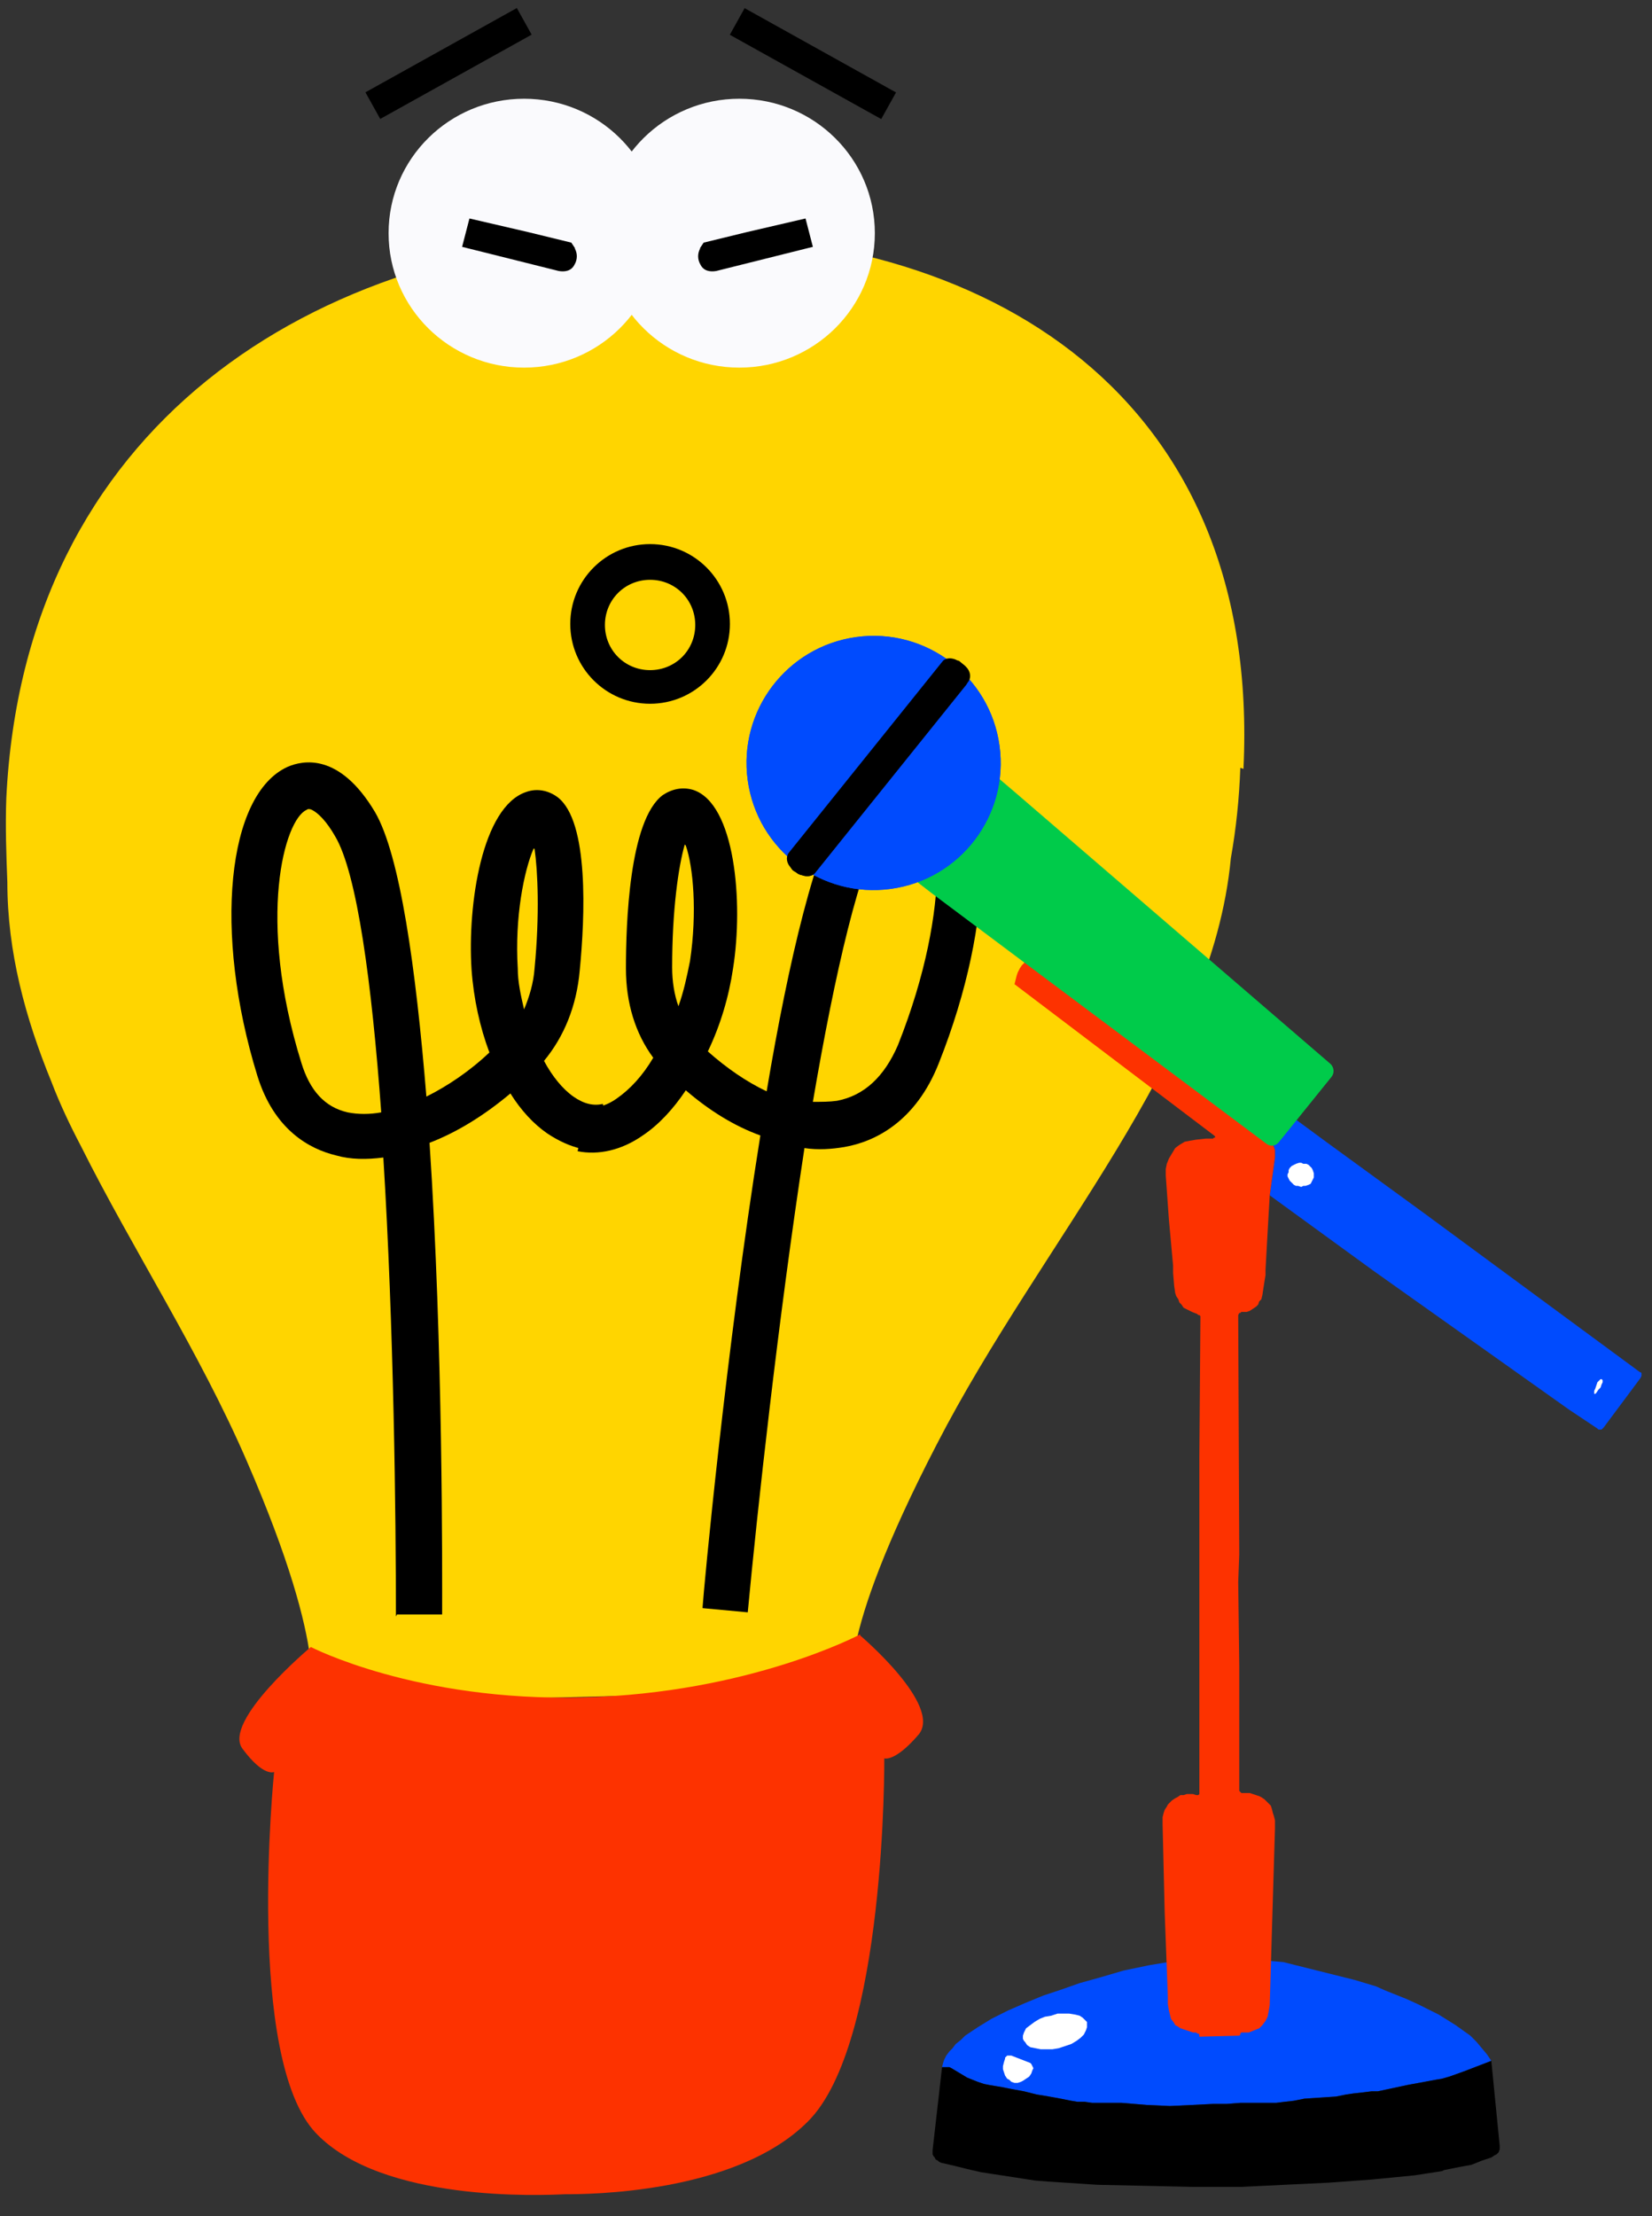 <?xml version="1.0" encoding="UTF-8"?>
<svg xmlns="http://www.w3.org/2000/svg" xmlns:xlink="http://www.w3.org/1999/xlink" version="1.1" viewBox="0 0 157.3 211">
  <rect x="0" y="0" width="157.3" height="211" fill="#333333" stroke="none"/>
  <!-- Generator: Adobe Illustrator 29.0.1, SVG Export Plug-In . SVG Version: 2.1.0 Build 192)  -->
  <defs>
    <style>
      .st0 {
        fill: #fafafd;
      }

      .st1 {
        fill: #00cb4a;
      }

      .st2 {
        fill: #fd3200;
      }

      .st3, .st4 {
        fill: #004bfe;
      }

      .st5 {
        isolation: isolate;
      }

      .st6 {
        fill: #fff;
      }

      .st7 {
        fill: #2a3f4d;
      }

      .st4 {
        mix-blend-mode: multiply;
      }

      .st8 {
        fill: #ffd500;
      }

      .st9 {
        fill: #ff947d;
      }

      .st10 {
        clip-path: url(#clippath);
      }
    </style>
    <clipPath id="clippath">
      <circle class="st3" cx="83.2" cy="72.6" r="12.1" transform="translate(-9.1 12) rotate(-7.8)"/>
    </clipPath>
  </defs>
  <g class="st5">
    <g id="Calque_1">
      <g>
        <g>
          <g>
            <path class="st8" d="M118.4,73.2c1.7-35.2-23.9-51.7-56.4-50.9C29.4,23,2.3,40.8.6,76c-.1,2.7,0,5.4.1,8h0c0,6.6,1.7,12.9,4.2,19,.8,2.1,1.8,4.2,2.8,6.1,4.9,9.8,11.3,19.6,15.8,30,8.2,18.9,5.9,23.1,5.9,23.1l51.9-1.3s-2.1-4.1,7.9-23.4c10-19.4,26.2-36.6,28-55.8.5-2.8.8-5.7.9-8.6"/>
            <path class="st2" d="M81.9,155.6s-10.5,5.6-26.4,6c-15.9.4-25.9-4.8-25.9-4.8,0,0-8.5,7.1-6.5,9.7,2,2.7,3,2.2,3,2.2,0,0-2.8,27.3,4,34.4,6.3,6.6,21.5,5.9,23.7,5.8,2,0,16.2,0,23.1-6.9,7.5-7.4,7.3-34.6,7.3-34.6,0,0,1,.4,3.3-2.3,2.2-2.8-5.6-9.4-5.6-9.4"/>
            <path d="M50.8,80.8c-.9,2.1-1.8,6.5-1.5,11.4,0,1.3.3,2.6.6,3.9.5-1.2.9-2.5,1-3.9.5-5.2.3-9.3,0-11.4M29.7,77.1c-.2-.1-.4-.1-.5,0-2.1.9-4.8,10.3-.5,24.1.8,2.6,2.2,4.2,4.4,4.7,1,.2,2.1.2,3.2,0-.9-12.3-2.3-22.8-4.4-26.3-.8-1.4-1.6-2.2-2.2-2.5M37.7,153.9c0-9.5-.2-27.6-1.2-43.7-1.6.2-3.1.2-4.5-.2-2.5-.6-5.9-2.4-7.5-7.6-4.2-13.6-2.9-26.8,2.9-29.4,1.4-.6,4.9-1.4,8.3,4.3,2.4,4.1,3.9,14.9,4.9,27.1,2-1,4.1-2.4,6-4.2-.9-2.4-1.5-5.1-1.7-7.9-.4-6.2,1-15.5,5.2-16.9,1.1-.4,2.2-.1,3,.5,3,2.3,2.6,11.4,2.1,16.5-.3,3.4-1.5,6.3-3.4,8.6.8,1.5,1.8,2.7,2.8,3.4,1,.7,1.9.9,2.8.7l1.1,4.2c-2.1.6-4.3,0-6.4-1.4-1.3-.9-2.5-2.2-3.5-3.8-2.5,2.1-5.1,3.7-7.7,4.7,1.3,19.5,1.2,41,1.2,44.9h-4.3Z"/>
            <path d="M65.2,80.4c-.6,2.1-1.2,6.2-1.2,11.7,0,1.3.2,2.6.6,3.7.5-1.4.8-2.8,1.1-4.3.7-4.7.3-9-.4-11M87.5,75.6c-.3-.1-1.5.3-3.2,2.9-2.4,3.6-4.8,14.1-6.9,26.4.8,0,1.6,0,2.3-.1,2.6-.5,4.5-2.3,5.8-5.3,5.4-13.6,3.9-23,2-23.9M66.9,153c.1-1.6,2.2-24.3,5.5-44.9-2.5-.9-4.9-2.4-7.1-4.3-1.2,1.8-2.6,3.3-4.1,4.3-2,1.4-4.2,1.9-6.2,1.5l.9-4.2c1,.2,2.1-.3,2.8-.8,1.3-.9,2.5-2.2,3.5-3.9-1.7-2.3-2.6-5.2-2.6-8.5,0-4.2.3-14.1,3.5-16.5.9-.6,1.9-.8,2.9-.5,4,1.3,4.8,10.7,3.8,17-.4,2.7-1.2,5.4-2.4,7.9,1.8,1.6,3.7,2.9,5.6,3.8,2.1-12.5,4.7-23.5,7.5-27.7,3.9-5.8,7.2-5.4,8.9-4.3,5.4,2.8,5.4,15.7,0,29.3-2.2,5.6-6.1,7.5-9,8-1.2.2-2.5.3-3.8.1-2.5,16.3-4.5,34.6-5.4,44.2l-4.3-.4Z"/>
            <path class="st0" d="M70.4,9.4c-7.1,0-12.9,5.7-12.9,12.8s5.8,12.8,12.9,12.8,12.9-5.7,12.9-12.8-5.8-12.8-12.9-12.8"/>
            <path class="st0" d="M49.9,9.4c-7.1,0-12.9,5.7-12.9,12.8s5.8,12.8,12.9,12.8,12.9-5.7,12.9-12.8-5.8-12.8-12.9-12.8"/>
            <rect x="75.9" y="-2.2" width="2.9" height="16.5" transform="translate(34.5 70.7) rotate(-60.9)"/>
            <rect x="34.4" y="4.6" width="16.5" height="2.9" transform="translate(2.5 21.5) rotate(-29.1)"/>
            <path d="M54.8,23.7l-.4-.6-4.1-1h0c0,0-5.6-1.3-5.6-1.3l-.7,2.7,9.2,2.3c.6.1,1.2,0,1.5-.6.3-.5.3-1.1,0-1.6Z"/>
            <path d="M66.6,23.7l.4-.6,4.1-1h0c0,0,5.6-1.3,5.6-1.3l.7,2.7-9.2,2.3c-.6.1-1.2,0-1.5-.6-.3-.5-.3-1.1,0-1.6Z"/>
          </g>
          <path d="M61.9,67c-4.2,0-7.6-3.4-7.6-7.6s3.4-7.6,7.6-7.6,7.6,3.4,7.6,7.6-3.4,7.6-7.6,7.6ZM61.9,55.2c-2.4,0-4.3,1.9-4.3,4.3s1.9,4.3,4.3,4.3,4.3-1.9,4.3-4.3-1.9-4.3-4.3-4.3Z"/>
        </g>
        <g>
          <g>
            <polygon class="st3" points="135.6 115.5 155.7 130.3 156.1 130.6 156.3 130.7 156.3 130.9 156.3 131 156.2 131.2 152.7 135.9 152.5 136.1 152.4 136.1 152.2 136.1 152.1 136 149.4 134.2 130.8 121 120.9 113.8 121.4 110.2 121.4 109.8 121.4 109.5 121.3 109.2 121.2 109 121.2 109 121.2 109 121.2 109 121 108.7 120.8 108.5 120.5 108.2 120.2 108 119 107.4 117.7 106.9 117.5 106.8 117.4 106.7 117.4 106.5 117.5 106.3 117.5 106.3 117.5 106.2 117.5 106 117.5 105.8 117.5 105.6 118.8 104 118.9 103.9 119 103.9 119 103.9 119 103.9 119.1 103.9 119.2 103.9 120.3 104.4 120.7 104.7 121.1 104.9 126.4 108.8 135.6 115.5 135.6 115.5"/>
            <polygon class="st6" points="125.1 111.9 125.1 112.1 125 112.3 124.9 112.5 124.8 112.7 124.6 112.8 124.3 112.9 124.1 112.9 123.9 113 123.6 112.9 123.4 112.9 123.2 112.8 123 112.6 122.8 112.4 122.7 112.2 122.6 112 122.6 111.8 122.7 111.6 122.7 111.4 122.8 111.2 123 111 123.2 110.9 123.4 110.8 123.7 110.7 123.9 110.7 124.1 110.8 124.4 110.8 124.6 110.9 124.8 111.1 124.9 111.2 125 111.4 125.1 111.7 125.1 111.9 125.1 111.9"/>
            <polygon class="st9" points="116.9 116.2 116.9 116.5 116.8 116.8 116.6 117 116.5 117.3 116.2 117.4 116 117.6 115.7 117.7 115.4 117.7 115.1 117.7 114.8 117.6 114.6 117.4 114.3 117.3 114.1 117 114 116.8 113.9 116.5 113.9 116.2 113.9 115.9 114 115.6 114.1 115.4 114.3 115.1 114.6 114.9 114.8 114.8 115.1 114.7 115.4 114.7 115.7 114.7 116 114.8 116.2 114.9 116.5 115.1 116.6 115.4 116.8 115.6 116.9 115.9 116.9 116.2 116.9 116.2"/>
            <polygon class="st6" points="151.8 132.7 151.8 132.6 151.8 132.4 151.9 132.2 152 131.9 152.1 131.6 152.3 131.4 152.4 131.3 152.5 131.3 152.6 131.4 152.6 131.6 152.5 131.8 152.4 132.1 152.2 132.3 152 132.6 151.9 132.7 151.8 132.7 151.8 132.7"/>
            <polygon class="st3" points="114.2 186.4 114.4 187.6 114.6 188.9 114.6 189.3 114.7 189.5 114.8 189.8 115 190 115.2 190.1 115.4 190.2 115.6 190.3 115.8 190.3 115.8 190.3 115.8 190.3 115.8 190.3 116 190.3 116.3 190.3 116.5 190.2 116.8 190.1 117 190 117.2 189.8 117.2 189.8 117.2 189.8 117.3 189.6 117.5 189.4 117.6 189.1 117.6 188.8 118.1 186.4 119.7 186.5 121.1 186.7 122.2 186.8 123 187 129 188.5 130 188.8 131 189.1 131.9 189.5 132.9 189.9 133.9 190.3 135 190.8 136 191.3 137 191.8 137.8 192.3 138.6 192.8 139.3 193.3 140 193.8 140.6 194.4 141.1 195 141.6 195.6 142 196.2 140.7 196.7 139.4 197.2 138 197.7 137.3 197.9 136.7 198 134 198.5 131.2 199.1 130.6 199.1 129.8 199.2 128.9 199.3 128.2 199.4 127.2 199.6 125.7 199.7 124.2 199.8 123.2 200 122.3 200.1 121.5 200.2 120.6 200.2 119.4 200.2 118.1 200.2 116.8 200.3 115.5 200.3 113.5 200.4 111.4 200.5 109.2 200.4 106.8 200.2 106 200.2 105 200.2 104 200.2 103.3 200.1 102.6 200.1 102 200 101 199.8 99.9 199.6 98.7 199.4 97.5 199.1 96.4 198.9 95.4 198.7 94.8 198.6 94.2 198.5 93.7 198.4 93.1 198.2 92.6 198 92.1 197.8 91.6 197.5 91.1 197.2 90.6 196.9 90.4 196.8 90.2 196.8 89.7 196.8 89.8 196.4 89.9 196.1 90.1 195.7 90.4 195.3 90.7 195 91 194.6 91.5 194.2 91.9 193.8 92.5 193.4 93.1 193 94.4 192.2 96 191.4 97.6 190.7 99.3 190 101.1 189.4 102.8 188.8 104.6 188.3 104.6 188.3 104.6 188.3 104.6 188.3 107 187.6 109.4 187.1 111.8 186.7 114.2 186.4 114.2 186.4"/>
            <polygon class="st6" points="103.5 192.7 103.5 192.8 103.5 193 103.4 193.3 103.2 193.7 102.9 194 102.5 194.3 102 194.6 101.4 194.8 100.8 195 100.2 195.1 99.6 195.1 99.1 195.1 98.6 195 98.1 194.9 97.8 194.7 97.6 194.4 97.5 194.3 97.4 194.1 97.4 194.1 97.4 194 97.4 193.8 97.5 193.5 97.7 193.1 98.1 192.8 98.5 192.5 99 192.2 99.5 192 100.1 191.9 100.7 191.7 101.3 191.7 101.8 191.7 102.4 191.8 102.8 191.9 103.1 192.1 103.4 192.4 103.5 192.5 103.5 192.7 103.5 192.7"/>
            <polygon class="st6" points="98.1 196.4 98.2 196.5 98.3 196.7 98.4 196.9 98.3 197.1 98.3 197.1 98.2 197.4 98 197.7 97.7 197.9 97.4 198.1 97.2 198.2 96.9 198.3 96.6 198.3 96.3 198.2 96.3 198.2 96.3 198.2 96.3 198.2 96.3 198.2 96.3 198.2 96.1 198 95.9 197.9 95.7 197.6 95.6 197.3 95.5 197 95.5 196.7 95.6 196.3 95.7 196 95.7 195.9 95.8 195.8 95.9 195.7 96.1 195.7 96.3 195.7 98.1 196.4 98.1 196.4"/>
            <polygon points="142 196.2 142.8 204.3 142.8 204.6 142.7 204.9 142.5 205.1 142.3 205.2 142 205.4 141.1 205.7 140.1 206.1 139 206.3 137.5 206.6 137.3 206.7 136 206.9 134.7 207.1 130.6 207.5 126.5 207.8 122.3 208 118.2 208.2 113.6 208.2 109.1 208.1 104.5 208 99.9 207.7 98.6 207.6 97.3 207.4 96 207.2 94.7 207 93.4 206.8 92.1 206.5 90.9 206.2 89.6 205.9 89.4 205.8 89.3 205.7 89.1 205.6 89 205.4 88.9 205.3 88.8 205.1 88.8 204.9 88.8 204.7 89.7 196.8 90.2 196.8 90.4 196.8 90.6 196.9 91.1 197.2 91.6 197.5 92.1 197.8 92.6 198 93.1 198.2 93.7 198.4 94.2 198.5 94.8 198.6 95.4 198.7 96.4 198.9 97.5 199.1 98.7 199.4 99.9 199.6 101 199.8 102 200 102.6 200.1 103.3 200.1 104 200.2 105 200.2 106 200.2 106.8 200.2 109.2 200.4 111.4 200.5 113.5 200.4 115.5 200.3 116.8 200.3 118.1 200.2 119.4 200.2 120.6 200.2 121.5 200.2 122.3 200.1 123.2 200 124.2 199.8 125.7 199.7 127.2 199.6 128.2 199.4 128.9 199.3 129.8 199.2 130.6 199.1 131.2 199.1 134 198.5 136.7 198 137.3 197.9 138 197.7 139.4 197.2 140.7 196.7 142 196.2 142 196.2"/>
            <polyline class="st2" points="118 193.8 118.1 193.7 118.1 193.6 118.1 193.6 118.2 193.5 118.3 193.5 118.9 193.5 119.4 193.3 119.9 193.1 120.2 192.8 120.5 192.4 120.7 192 120.8 191.5 120.9 190.9 121.1 184.1 121.4 174.1 121.4 173.7 121.4 173.3 121.3 172.9 121.2 172.6 121.1 172.2 121 171.9 120.8 171.7 120.6 171.5 120.6 171.5 120.6 171.5 120.4 171.3 120.1 171.1 119.9 171 119.6 170.9 119.3 170.8 119 170.7 118.3 170.7 118.2 170.7 118.1 170.6 118.1 170.6 118.1 170.6 118 170.5 118 170.4 118 166 118 158.6 117.9 150.6 118 148 117.9 125.3 117.9 125.2 118 125 118 125 118.1 125 118.2 124.9 118.7 124.9 119 124.8 119.3 124.6 119.6 124.4 119.8 124.2 119.9 123.9 120.1 123.7 120.2 123.3 120.4 122 120.5 121.4 120.5 120.9 120.7 117.3 120.9 113.8 121.4 110.2 121.4 109.8 121.4 109.5 121.3 109.2 121.2 109 121.2 109 121.2 109 121 108.7 120.8 108.5 120.5 108.2 120.2 108 119 107.4 118 106.7 117.8 106.6 117.7 106.4 117.7 106.4 117.5 106.3 117.5 106.3 117.5 106.2 117.5 106 117.5 105.8 117.5 105.6 117.3 105.6 117.1 105.7 117.1 105.7 117.1 105.7 116.8 105.6 116.5 105.4 112.8 102.6 107.8 98.8 102.3 94.5 98.2 91.4 98.2 91.4 97.8 91.4 97.6 91.5 97.5 91.7 97.3 91.9 97.1 92.2 96.9 92.6 96.8 92.9 96.7 93.3 96.6 93.7 115.6 108.1 115.7 108.2 115.7 108.3 115.6 108.3 115.5 108.4 114.8 108.4 113.9 108.5 113.3 108.6 112.8 108.7 112.3 109 111.9 109.3 111.6 109.8 111.3 110.3 111.1 110.8 111 111.3 111 111.9 111 111.9 111 111.9 111.3 116.1 111.7 120.5 111.7 121.2 111.8 122.4 111.9 123.1 112 123.4 112.2 123.7 112.3 124 112.5 124.2 112.7 124.5 113.1 124.7 113.5 124.9 114 125.1 114.1 125.2 114.2 125.2 114.3 125.3 114.3 125.5 114.2 138.7 114.2 138.8 114.2 140 114.2 140.3 114.2 145.7 114.2 168.7 114.2 170.6 114.2 170.7 114.2 170.8 114.2 170.8 114.1 170.9 113.9 170.9 113.6 170.8 113.3 170.8 113 170.8 112.7 170.9 112.4 170.9 112.1 171.1 111.9 171.2 111.6 171.4 111.4 171.6 111.2 171.8 111.1 172 110.9 172.3 110.8 172.6 110.7 173 110.7 173.3 110.7 173.7 110.9 182.1 111.2 190.1 111.2 190.8 111.3 191.4 111.4 191.8 111.5 192.2 111.8 192.6 111.9 192.8 112.1 192.9 112.4 193.1 112.7 193.2 113 193.3 113.6 193.5 113.9 193.5 114 193.6 114.1 193.6 114.1 193.6 114.2 193.7 114.2 193.9"/>
            <path class="st7" d="M114.2,140.3"/>
          </g>
          <g>
            <path class="st1" d="M86.6,83.4l2.2,1.7,31.8,23.8c.4.3.9.2,1.2-.2l5-6.2c.3-.4.2-.9-.1-1.2l-30.2-26-2-1.7-7.9,9.8Z"/>
            <g>
              <circle class="st3" cx="83.2" cy="72.6" r="12.1" transform="translate(-9.1 12) rotate(-7.8)"/>
              <g class="st10">
                <circle class="st3" cx="83.2" cy="72.6" r="12.1" transform="translate(-9.1 12) rotate(-7.8)"/>
                <path class="st4" d="M72.6,78.3c.6.7,1.3,1.4,2,2,5.7,4.6,14,3.7,18.6-2,.7-.8,1.2-1.7,1.7-2.7-.4,1.6-1.2,3.1-2.3,4.5-4.2,5.2-11.8,6-17,1.9-1.3-1-2.3-2.3-3.1-3.7Z"/>
              </g>
            </g>
            <g>
              <path d="M75.7,83c.2.1.3.2.5.3.2,0,.4.1.6.1.4,0,.7-.1.9-.4l14.3-17.8c.3-.4.3-1.1,0-1.6-.1-.2-.2-.3-.4-.4s-.3-.2-.5-.3c-.2,0-.4-.1-.6-.1-.4,0-.7.1-.9.4l-14.3,17.8c-.3.4-.3,1.1,0,1.6.1.2.2.3.4.4Z"/>
              <path d="M75.4,82.7l.6.5s0,0,.1,0c.5.3,1.1.3,1.4,0l14.7-18.3c.3-.4.2-1-.2-1.4,0,0,0,0-.1-.1l-.6-.5s0,0-.1,0c-.5-.3-1.1-.3-1.4,0l-14.7,18.3c-.3.4-.2,1,.2,1.4,0,0,0,0,.1.1Z"/>
              <path d="M75.4,82.7l.6.5s0,0,.1,0l15.8-19.7s0,0-.1-.1l-.6-.5s0,0-.1,0l-15.8,19.7s0,0,.1.1Z"/>
            </g>
          </g>
        </g>
      </g>
    </g>
  </g>
</svg>